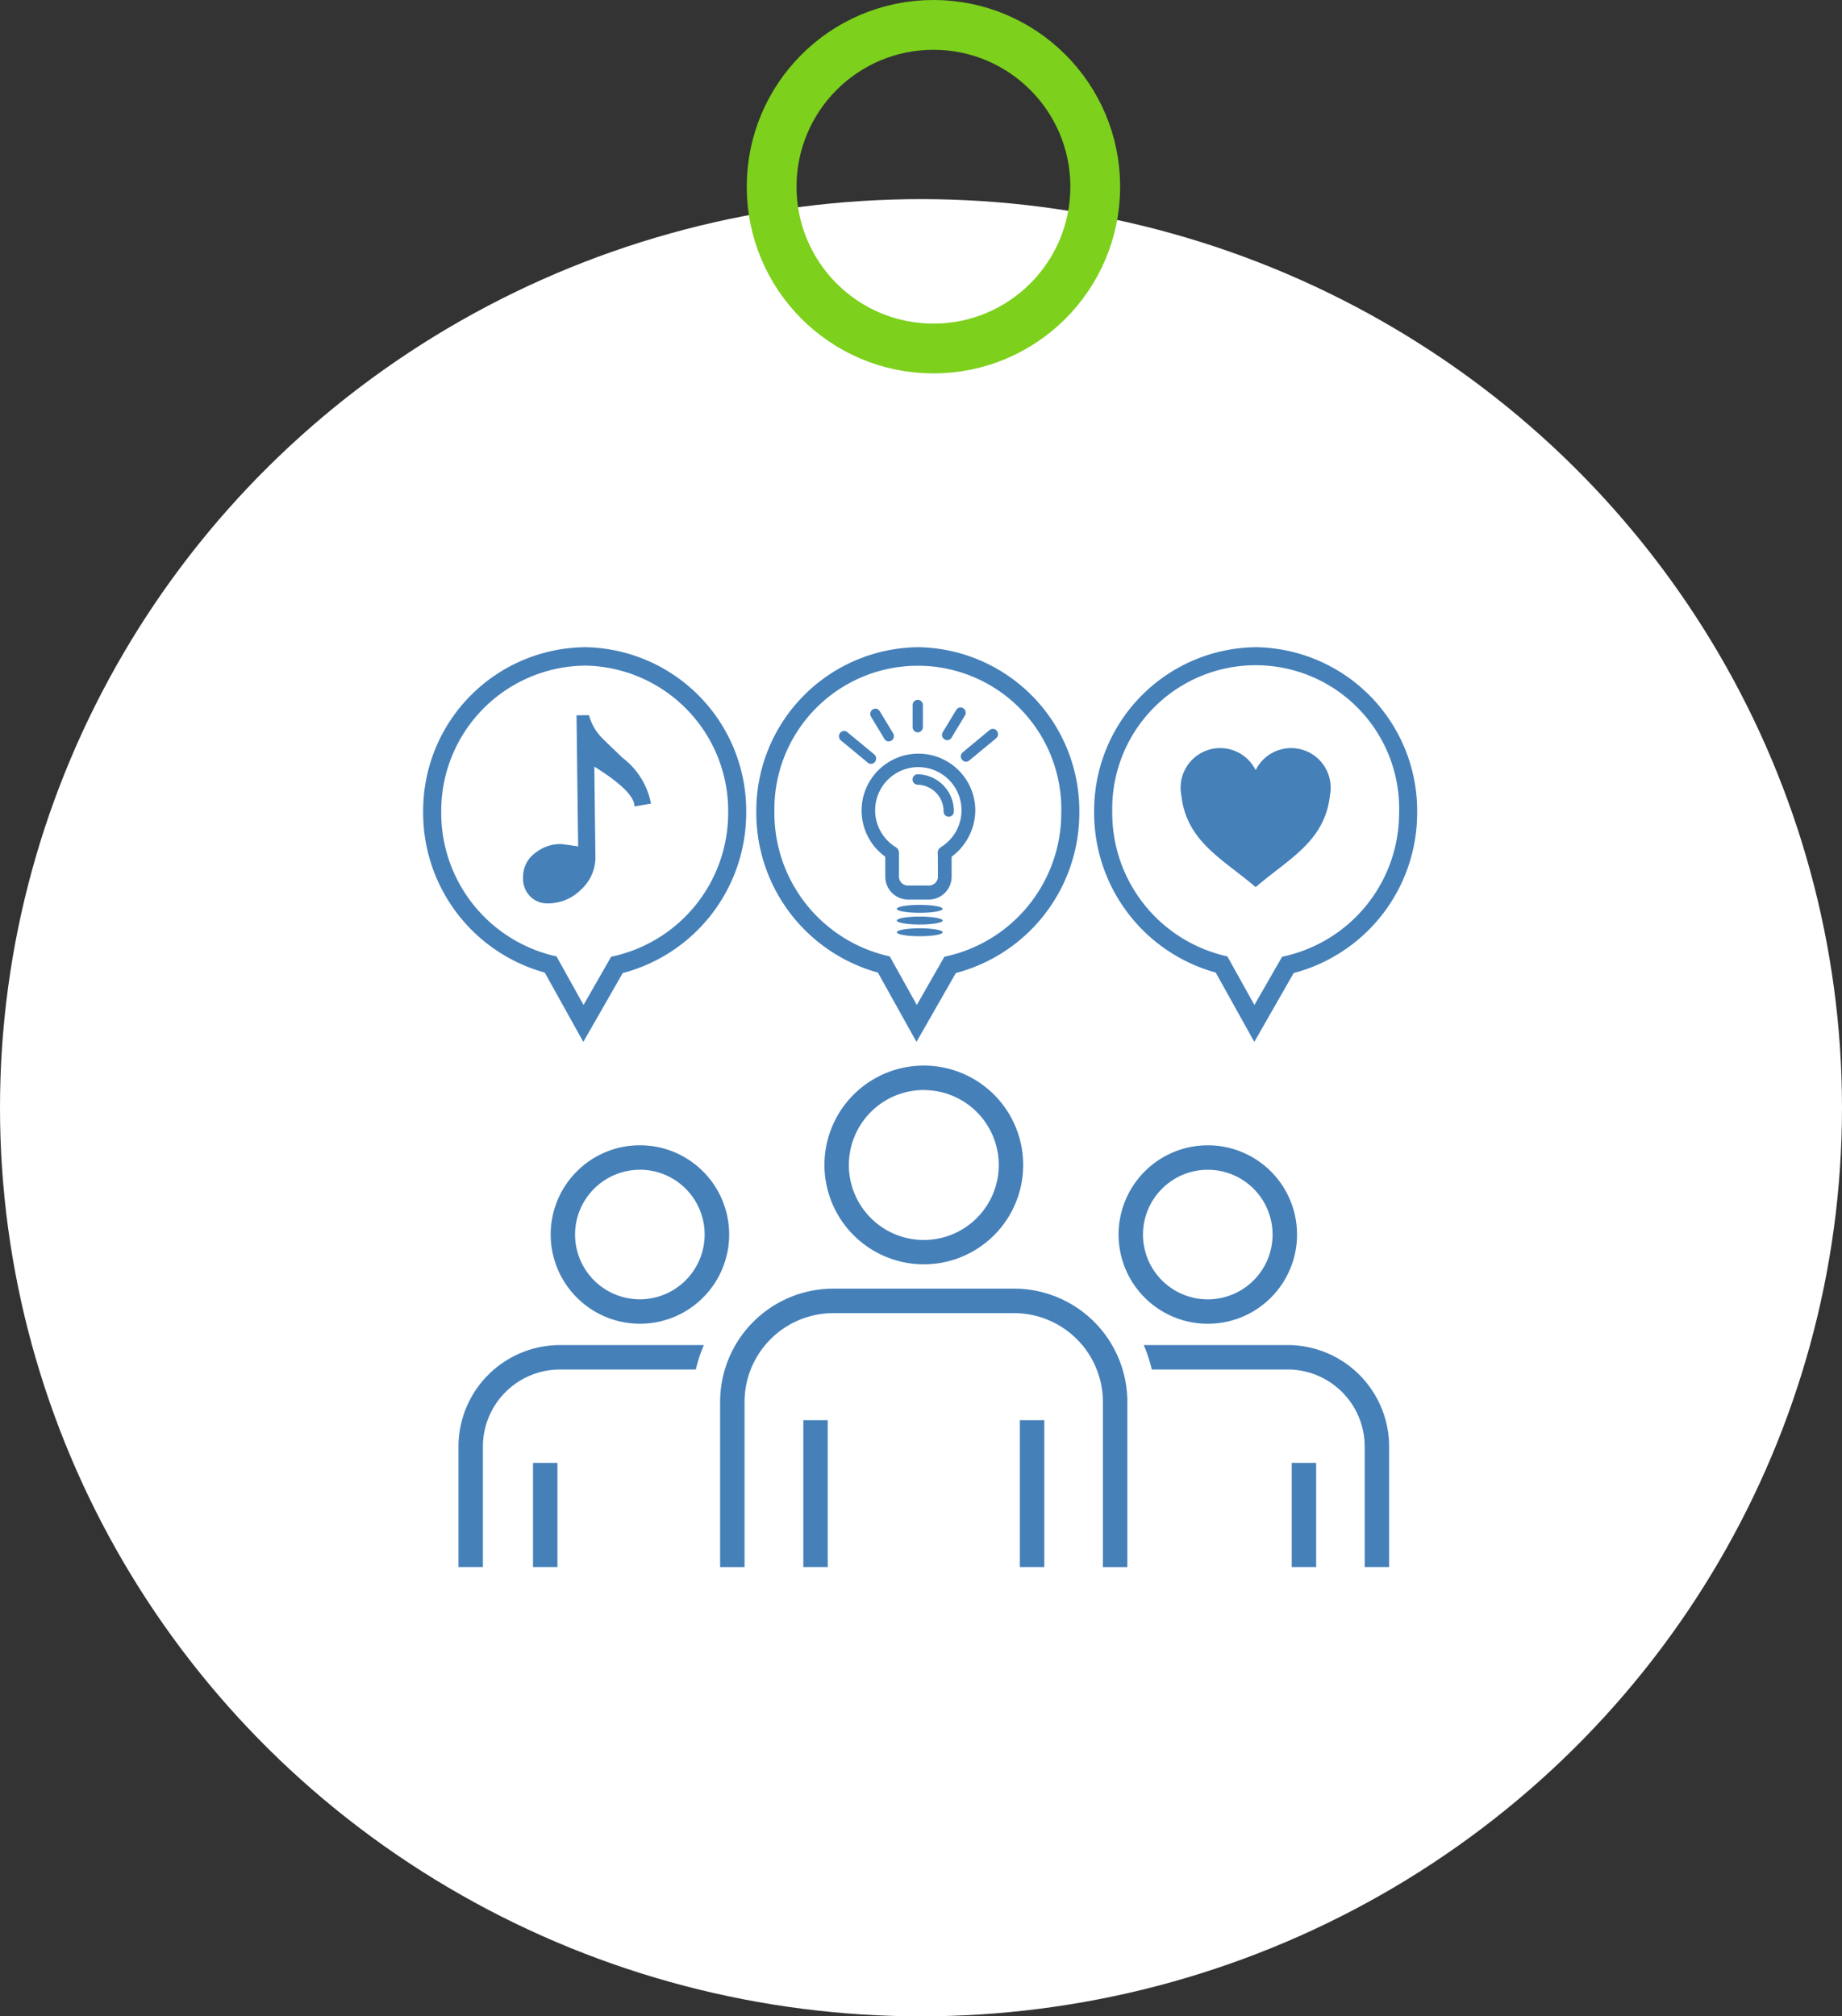 <svg xmlns="http://www.w3.org/2000/svg" width="74" height="81" viewBox="0 0 74 81">
  <rect x="0" y="0" width="74" height="81" fill="#333333" stroke="none"/>
  <g id="グループ_129544" data-name="グループ 129544" transform="translate(0.001 -0.325)">
    <ellipse id="楕円形_5091" data-name="楕円形 5091" cx="37" cy="36.5" rx="37" ry="36.5" transform="translate(-0.001 8.324)" fill="#fff"/>
    <g id="グループ_129841" data-name="グループ 129841" transform="translate(16.999 26.325)">
      <g id="グループ_129595" data-name="グループ 129595" transform="translate(1.369 16.756)">
        <rect id="長方形_100355" data-name="長方形 100355" width="1.081" height="4.284" transform="translate(33.475 15.96)" fill="#4580b9" stroke="#fff" stroke-linejoin="round" stroke-width="0.1"/>
        <rect id="長方形_103009" data-name="長方形 103009" width="1.081" height="4.284" transform="translate(2.994 15.96)" fill="#4580b9" stroke="#fff" stroke-linejoin="round" stroke-width="0.1"/>
        <path id="パス_15845" data-name="パス 15845" d="M197.306,119.552a3.635,3.635,0,1,0,3.635-3.635A3.638,3.638,0,0,0,197.306,119.552ZM200.94,117a2.553,2.553,0,1,1-2.553,2.554A2.556,2.556,0,0,1,200.94,117Z" transform="translate(-170.788 -112.715)" fill="#4580b9" stroke="#fff" stroke-linejoin="round" stroke-width="0.1"/>
        <path id="パス_15832" data-name="パス 15832" d="M62.632,123.186A3.635,3.635,0,1,0,59,119.552,3.639,3.639,0,0,0,62.632,123.186Zm0-6.188a2.553,2.553,0,1,1-2.553,2.554A2.556,2.556,0,0,1,62.632,117Z" transform="translate(-55.296 -112.715)" fill="#4580b9" stroke="#fff" stroke-linejoin="round" stroke-width="0.1"/>
        <path id="パス_15847" data-name="パス 15847" d="M209.085,164.7h-5.86a5.668,5.668,0,0,1,.359,1.081h5.5a3.048,3.048,0,0,1,3.044,3.044v4.891h1.081v-4.891A4.13,4.13,0,0,0,209.085,164.7Z" transform="translate(-175.722 -153.473)" fill="#4580b9" stroke="#fff" stroke-linejoin="round" stroke-width="0.1"/>
        <path id="パス_15833" data-name="パス 15833" d="M36.75,168.826v4.891h1.081v-4.891a3.048,3.048,0,0,1,3.044-3.044h5.5a5.677,5.677,0,0,1,.359-1.081h-5.86A4.13,4.13,0,0,0,36.75,168.826Z" transform="translate(-36.75 -153.473)" fill="#4580b9" stroke="#fff" stroke-linejoin="round" stroke-width="0.1"/>
        <path id="パス_15834" data-name="パス 15834" d="M112.389,151.078h-7.265a4.6,4.6,0,0,0-4.6,4.6v6.685h1.081v-6.685a3.52,3.52,0,0,1,3.516-3.516h7.265a3.52,3.52,0,0,1,3.516,3.516v6.685h1.081v-6.685A4.6,4.6,0,0,0,112.389,151.078Z" transform="translate(-90.013 -142.117)" fill="#4580b9" stroke="#fff" stroke-linejoin="round" stroke-width="0.1"/>
        <rect id="長方形_100347" data-name="長方形 100347" width="1.081" height="5.998" transform="translate(13.854 14.246)" fill="#4580b9" stroke="#fff" stroke-linejoin="round" stroke-width="0.1"/>
        <rect id="長方形_100351" data-name="長方形 100351" width="1.081" height="5.998" transform="translate(22.553 14.246)" fill="#4580b9" stroke="#fff" stroke-linejoin="round" stroke-width="0.1"/>
        <path id="パス_15836" data-name="パス 15836" d="M129.745,104.572a4.042,4.042,0,1,0-4.042-4.042A4.047,4.047,0,0,0,129.745,104.572Zm0-7a2.961,2.961,0,1,1-2.961,2.961A2.964,2.964,0,0,1,129.745,97.569Z" transform="translate(-111.001 -96.488)" fill="#4580b9" stroke="#fff" stroke-linejoin="round" stroke-width="0.1"/>
      </g>
      <g id="グループ_129844" data-name="グループ 129844" transform="translate(0 0)">
        <path id="パス_194078" data-name="パス 194078" d="M30.064,11.073V10.28a2.337,2.337,0,0,0,.951-1.9,2.284,2.284,0,1,0-3.616,1.9v.793a.919.919,0,0,0,.907.928h.851a.919.919,0,0,0,.907-.928m-.554-.909.005.909a.363.363,0,0,1-.358.366h-.851a.363.363,0,0,1-.358-.366v-.88l0-.03a.282.282,0,0,0-.129-.268,1.735,1.735,0,1,1,1.815,0,.281.281,0,0,0-.129.269" transform="translate(-8.834 -1.865)" fill="#4580b9"/>
        <path id="パス_194079" data-name="パス 194079" d="M29.463,14.965c-.508,0-.921.071-.921.16s.412.159.921.159.921-.071.921-.159-.412-.16-.921-.16" transform="translate(-9.514 -4.615)" fill="#4580b9"/>
        <path id="パス_194080" data-name="パス 194080" d="M29.463,15.645c-.508,0-.921.071-.921.16s.412.159.921.159.921-.071.921-.159-.412-.16-.921-.16" transform="translate(-9.514 -4.825)" fill="#4580b9"/>
        <path id="パス_194081" data-name="パス 194081" d="M29.463,16.325c-.508,0-.921.071-.921.16s.412.159.921.159.921-.071.921-.159-.412-.16-.921-.16" transform="translate(-9.514 -5.034)" fill="#4580b9"/>
        <path id="パス_194082" data-name="パス 194082" d="M31.142,8.88a1.483,1.483,0,0,0-1.464-1.5.211.211,0,0,0,0,.421A1.066,1.066,0,0,1,30.73,8.88a.206.206,0,1,0,.412,0" transform="translate(-9.822 -2.277)" fill="#4580b9"/>
        <path id="パス_194083" data-name="パス 194083" d="M25.1,4.945a.214.214,0,0,0,.03.3l1.078.892a.2.2,0,0,0,.29-.032.214.214,0,0,0-.031-.3l-1.078-.892a.2.2,0,0,0-.289.032" transform="translate(-8.348 -1.501)" fill="#4580b9"/>
        <path id="パス_194084" data-name="パス 194084" d="M27.677,4.883a.2.2,0,0,0,.108-.032.214.214,0,0,0,.067-.29l-.539-.891a.2.2,0,0,0-.283-.068.214.214,0,0,0-.067.29l.539.892a.2.2,0,0,0,.175.1" transform="translate(-8.971 -1.101)" fill="#4580b9"/>
        <path id="パス_194085" data-name="パス 194085" d="M29.893,4.153V3.262a.206.206,0,1,0-.412,0v.891a.206.206,0,1,0,.412,0" transform="translate(-9.817 -0.941)" fill="#4580b9"/>
        <path id="パス_194086" data-name="パス 194086" d="M31.463,4.814a.2.2,0,0,0,.175-.1l.539-.892a.214.214,0,0,0-.067-.29.2.2,0,0,0-.283.068l-.539.891a.214.214,0,0,0,.067.29.2.2,0,0,0,.108.032" transform="translate(-10.412 -1.08)" fill="#4580b9"/>
        <path id="パス_194087" data-name="パス 194087" d="M33.843,4.822a.2.2,0,0,0-.289-.032l-1.078.892a.214.214,0,0,0-.031.3.2.2,0,0,0,.29.032l1.078-.892a.214.214,0,0,0,.03-.3" transform="translate(-10.797 -1.463)" fill="#4580b9"/>
        <path id="パス_194088" data-name="パス 194088" d="M6.527,0A6.571,6.571,0,0,0,0,6.6a6.656,6.656,0,0,0,4.884,6.47l1.55,2.785L8.017,13.09a6.65,6.65,0,0,0,4.96-6.41A6.575,6.575,0,0,0,6.527,0m1.18,12.4-.155.034L6.443,14.373,5.357,12.421,5.2,12.385A5.9,5.9,0,0,1,.726,6.6a5.836,5.836,0,0,1,5.8-5.86,5.839,5.839,0,0,1,5.727,5.932A5.9,5.9,0,0,1,7.707,12.4" transform="translate(0 -0.001)" fill="#4580b9"/>
        <path id="パス_194089" data-name="パス 194089" d="M47.189,0a6.571,6.571,0,0,0-6.527,6.6,6.656,6.656,0,0,0,4.884,6.47l1.55,2.785,1.582-2.766a6.65,6.65,0,0,0,4.96-6.41A6.575,6.575,0,0,0,47.189,0m1.18,12.4-.155.034L47.1,14.373l-1.086-1.952-.155-.036A5.9,5.9,0,0,1,41.389,6.6a5.764,5.764,0,1,1,11.524.071A5.9,5.9,0,0,1,48.369,12.4" transform="translate(-13.706 -0.001)" fill="#4580b9"/>
        <path id="パス_194090" data-name="パス 194090" d="M26.716,0a6.571,6.571,0,0,0-6.527,6.6,6.656,6.656,0,0,0,4.884,6.47l1.55,2.785,1.582-2.766a6.65,6.65,0,0,0,4.96-6.41A6.575,6.575,0,0,0,26.716,0M27.9,12.4l-.155.034-1.109,1.939-1.086-1.952-.155-.036A5.9,5.9,0,0,1,20.915,6.6a5.764,5.764,0,1,1,11.525.071A5.9,5.9,0,0,1,27.9,12.4" transform="translate(-6.805 -0.001)" fill="#4580b9"/>
        <path id="パス_194091" data-name="パス 194091" d="M9.939,5.664c-.272-.257-.539-.514-.8-.771a2.085,2.085,0,0,1-.554-.946l-.5.007L8.15,9.22q-.654-.1-.747-.094a1.582,1.582,0,0,0-.938.329,1.188,1.188,0,0,0-.527,1.028,1.01,1.01,0,0,0,.29.75.976.976,0,0,0,.721.276,1.891,1.891,0,0,0,1.326-.562,1.753,1.753,0,0,0,.568-1.363L8.8,6.014q1.608,1,1.615,1.6l.661-.114A3.018,3.018,0,0,0,9.939,5.664" transform="translate(-1.924 -1.218)" fill="#4580b9"/>
        <path id="パス_194092" data-name="パス 194092" d="M48.824,6.744a1.589,1.589,0,0,0-2.986,1c.2,1.872,1.67,2.567,2.986,3.7,1.315-1.134,2.786-1.829,2.986-3.7a1.589,1.589,0,0,0-2.986-1" transform="translate(-15.38 -1.806)" fill="#4580b9"/>
      </g>
    </g>
    <g id="楕円形_5139" data-name="楕円形 5139" transform="translate(29.999 0.325)" fill="none" stroke="#7dd01c" stroke-width="2">
      <circle cx="7.5" cy="7.5" r="7.5" stroke="none"/>
      <circle cx="7.5" cy="7.5" r="6.5" fill="none"/>
    </g>
  </g>
</svg>
